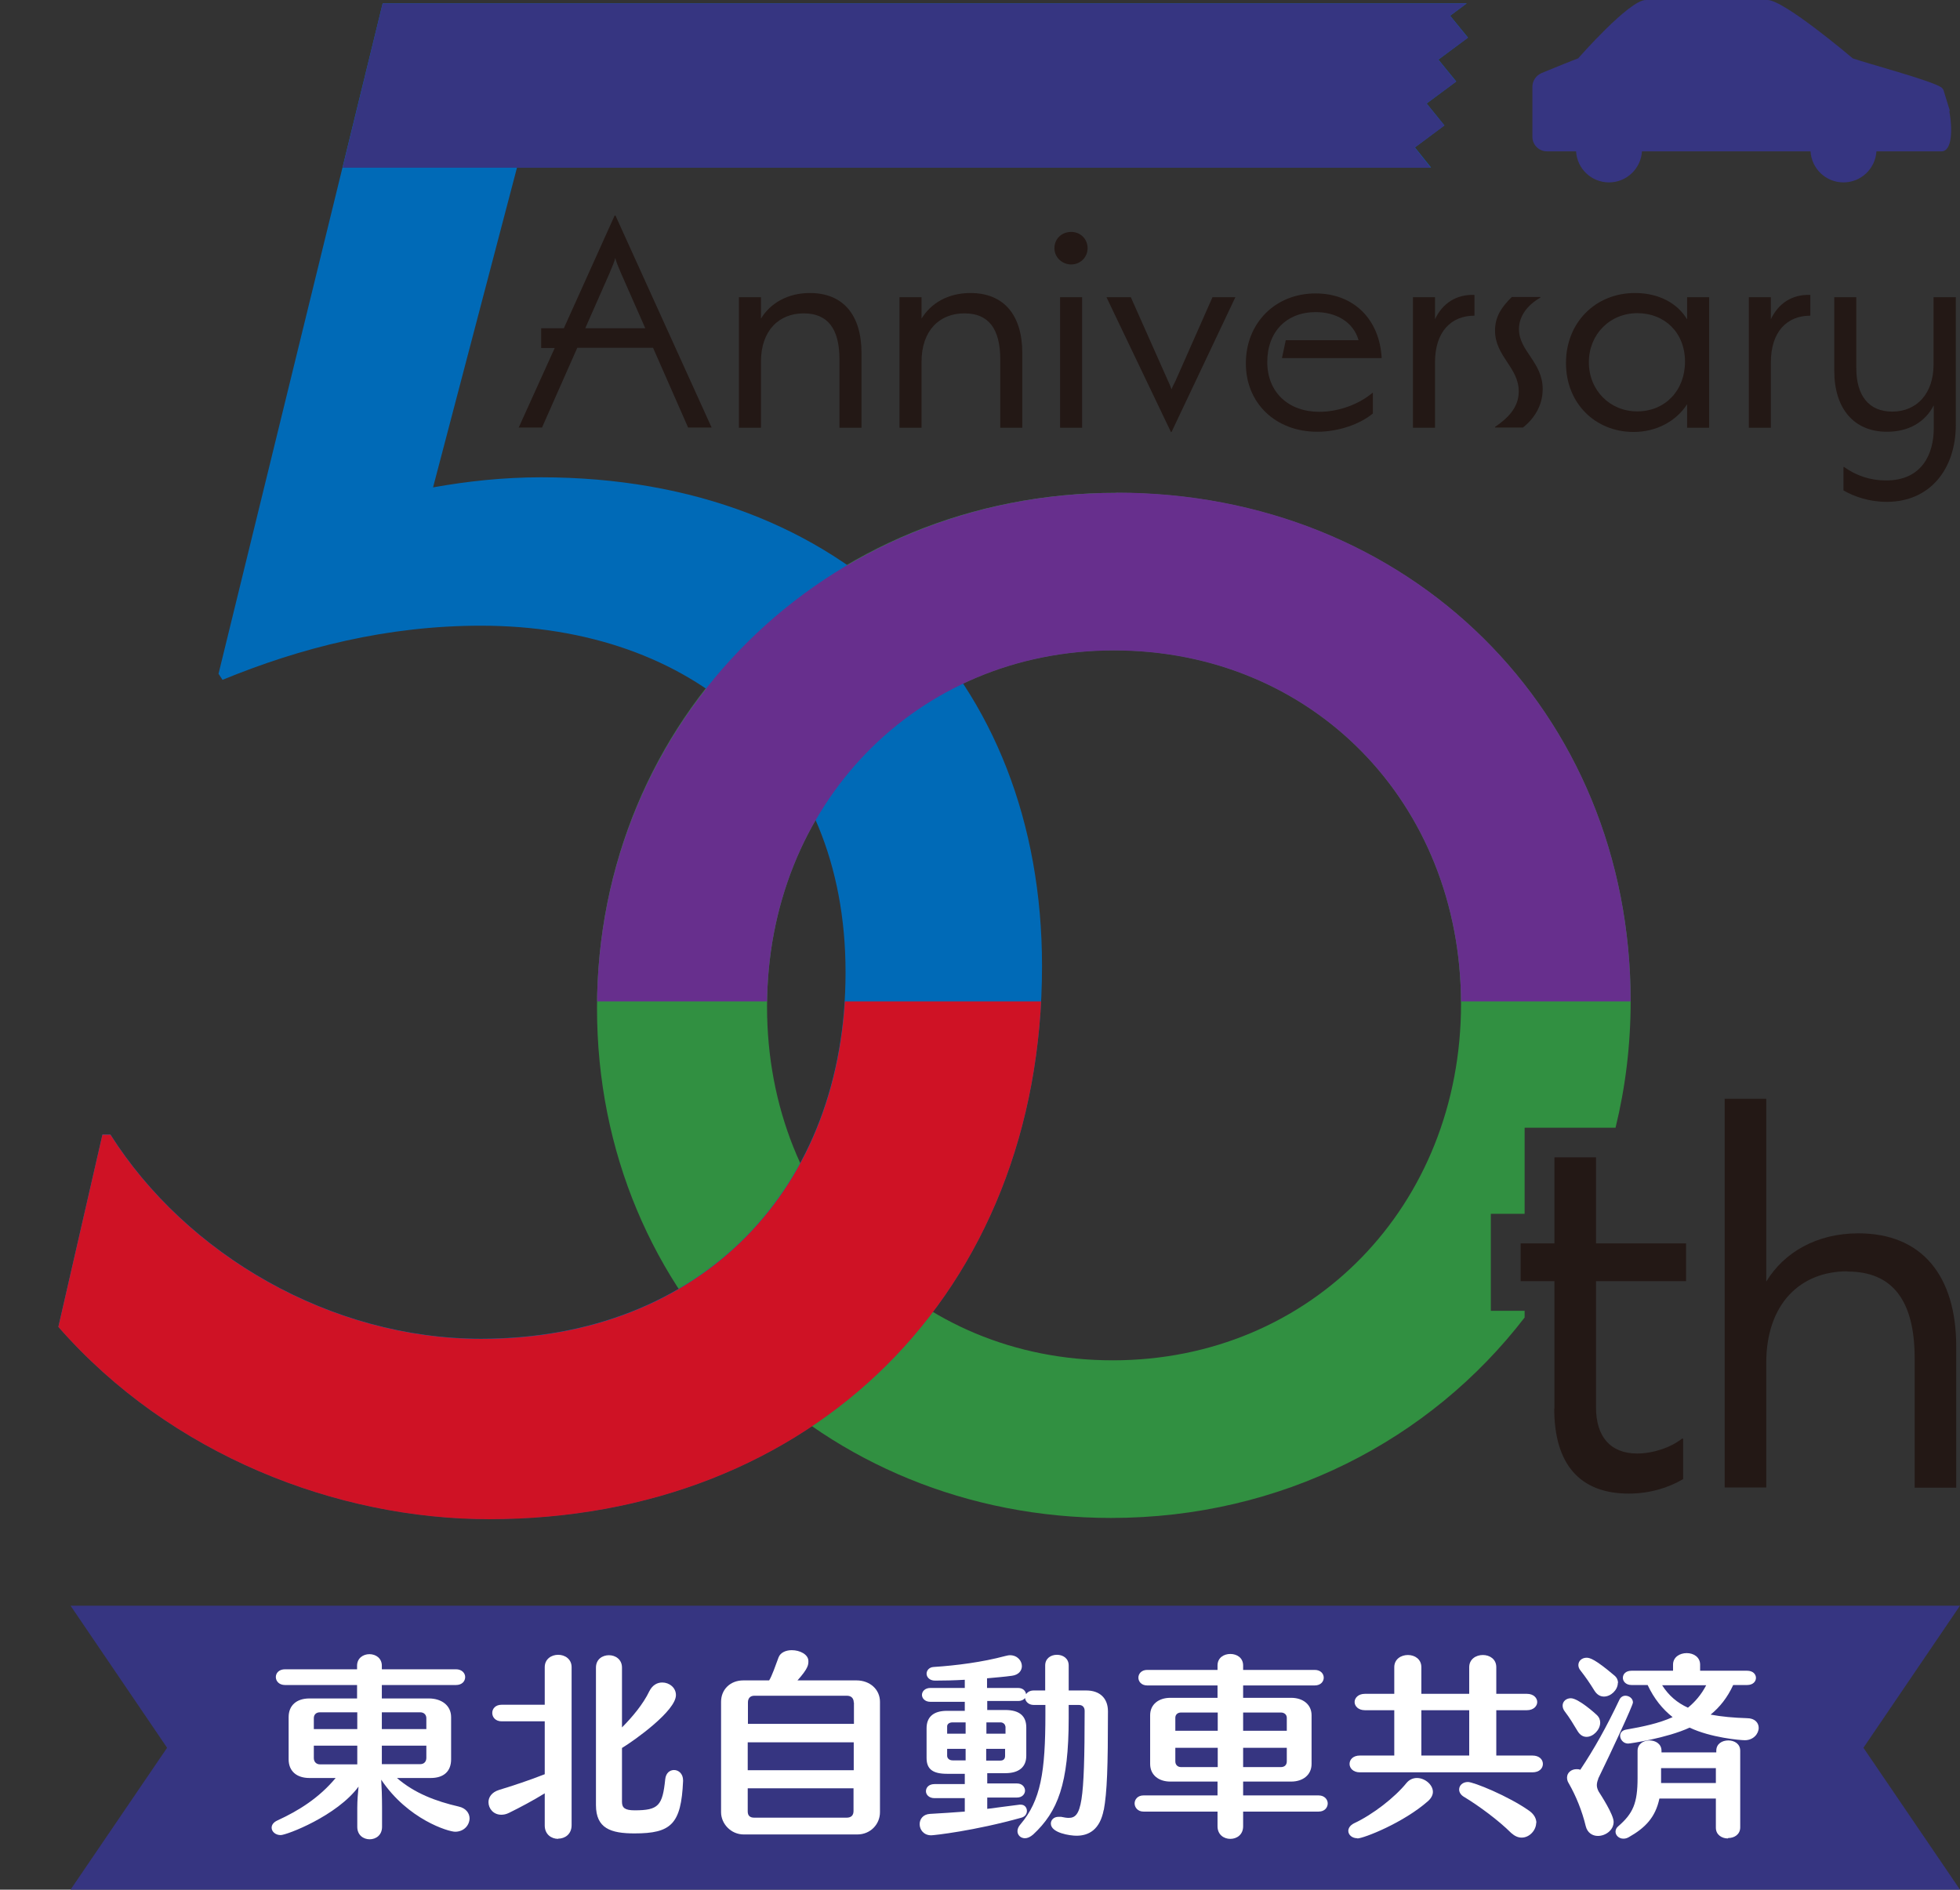 <?xml version="1.0" encoding="UTF-8"?>
<svg id="_レイヤー_2" data-name="レイヤー 2" xmlns="http://www.w3.org/2000/svg" xmlns:xlink="http://www.w3.org/1999/xlink" viewBox="0 0 93.37 90.03">
  <rect x="0" y="0" width="93.37" height="90.03" fill="#333333" stroke="none"/>
  <defs>
    <style>
      .cls-1 {
        fill: none;
      }

      .cls-2 {
        clip-path: url(#clippath);
      }

      .cls-3 {
        fill: #006ab7;
      }

      .cls-4 {
        fill: #fff;
      }

      .cls-5 {
        fill: #672f8d;
      }

      .cls-6 {
        fill: #319041;
      }

      .cls-7 {
        fill: #cf1225;
      }

      .cls-8 {
        fill: #231815;
      }

      .cls-9 {
        fill: #363581;
      }

      .cls-10 {
        clip-path: url(#clippath-1);
      }
    </style>
    <clipPath id="clippath">
      <path class="cls-1" d="m49.64,46.04c0,15.56-10.97,26.34-26.34,26.34-7.25,0-15.17-3.05-20.52-9.16l2.1-9.16h.38c3.63,5.73,10.5,9.73,17.66,9.73,10.5,0,17.37-7.16,17.37-17.46s-7.25-16.51-17.37-16.51c-4.49,0-8.59,1.05-12.31,2.58l-.19-.29L18.23.16h52.32l-1.34,7.83H24.63l-4,15.24c1.62-.29,3.34-.48,5.15-.48,14.51,0,23.86,9.54,23.86,23.29Z"/>
    </clipPath>
    <clipPath id="clippath-1">
      <path class="cls-1" d="m53.19,23.48c-13.88,0-24.75,10.78-24.75,24.55s10.76,24.29,24.49,24.29,24.75-10.81,24.75-24.62-10.53-24.23-24.49-24.23Zm-.19,41.34c-9.38,0-16.46-7.24-16.46-16.85s7.1-16.98,16.53-16.98,16.53,7.24,16.53,16.85-7.13,16.98-16.59,16.98Z"/>
    </clipPath>
  </defs>
  <g id="_レイヤー_1-2" data-name="レイヤー 1">
    <g>
      <g>
        <path class="cls-6" d="m71.02,62.45v-4.62h1.61v-4.1h4.33c.47-1.92.72-3.93.72-6.02,0-13.81-10.53-24.23-24.49-24.23s-24.75,10.78-24.75,24.55,10.76,24.29,24.49,24.29c8.12,0,15.21-3.71,19.7-9.55v-.32h-1.61Zm-18.02,2.36c-9.38,0-16.46-7.24-16.46-16.85s7.1-16.98,16.53-16.98,16.53,7.24,16.53,16.85-7.13,16.98-16.59,16.98Z"/>
        <path class="cls-3" d="m68.81,5.98l-.85-1.05,1.41-1.05-.85-1.04,1.41-1.05-.85-1.04.79-.59H18.23l-7.82,31.94.19.29c3.72-1.53,7.83-2.58,12.31-2.58,10.12,0,17.37,6.2,17.37,16.51s-6.87,17.46-17.37,17.46c-7.16,0-14.03-4.01-17.65-9.73h-.38l-2.1,9.16c5.34,6.11,13.27,9.16,20.52,9.16,15.36,0,26.34-10.78,26.34-26.34,0-13.74-9.35-23.29-23.86-23.29-1.81,0-3.53.19-5.15.48l4-15.24h43.54l-.77-.96,1.41-1.05Z"/>
        <g>
          <g>
            <polygon class="cls-9" points="93.37 76.5 3.36 76.5 7.96 83.27 3.36 90.03 93.37 90.03 88.77 83.27 93.37 76.5"/>
            <g>
              <g>
                <g class="cls-2">
                  <rect class="cls-7" y="47.71" width="57.77" height="27.71"/>
                </g>
                <g class="cls-10">
                  <rect class="cls-5" x="25.96" y="20" width="54.45" height="27.71"/>
                </g>
              </g>
              <g>
                <path class="cls-8" d="m26.44,16.58h-.66v-.94h1.08l2.42-5.37h.04l4.58,10.1h-1.12l-1.67-3.8h-3.61l-1.68,3.8h-1.11l1.72-3.8Zm4.3-.94l-1.15-2.61c-.14-.32-.24-.57-.28-.74-.04.17-.14.41-.28.74l-1.15,2.61h2.86Z"/>
                <path class="cls-8" d="m38.29,14.93c-1.18,0-2.04.81-2.04,2.31v3.14h-1.05v-6.22h1.05v1.02c.45-.74,1.28-1.22,2.33-1.22,1.6,0,2.46,1.06,2.46,2.86v3.56h-1.05v-3.26c0-1.47-.57-2.19-1.7-2.19Z"/>
                <path class="cls-8" d="m45.94,14.93c-1.18,0-2.04.81-2.04,2.31v3.14h-1.05v-6.22h1.05v1.02c.45-.74,1.27-1.22,2.33-1.22,1.6,0,2.47,1.06,2.47,2.86v3.56h-1.05v-3.26c0-1.47-.57-2.19-1.7-2.19Z"/>
                <path class="cls-8" d="m51.03,11.05c.45,0,.78.34.78.78,0,.42-.34.77-.78.77s-.8-.35-.8-.77c0-.45.34-.78.8-.78Zm-.53,3.11h1.05v6.22h-1.05v-6.22Z"/>
                <path class="cls-8" d="m52.72,14.16h1.15l1.76,3.96c.07.14.14.31.18.43.04-.13.14-.29.2-.43l1.75-3.96h1.09l-3.04,6.42h-.03l-3.07-6.42Z"/>
                <path class="cls-8" d="m59.35,17.31c0-1.92,1.4-3.33,3.32-3.33,1.82,0,3.05,1.23,3.15,3.08h-4.75l.18-.85h3.47c-.25-.88-1.08-1.34-2.04-1.34-1.4,0-2.31.94-2.31,2.38s1.01,2.37,2.48,2.37c.92,0,1.89-.36,2.54-.91h.01v.99c-.6.5-1.62.87-2.65.87-1.98,0-3.4-1.36-3.4-3.25Z"/>
                <path class="cls-8" d="m67.31,14.16h1.05v1.05c.36-.76,1.01-1.19,1.88-1.16v.99c-1.11,0-1.88.76-1.88,2.23v3.11h-1.05v-6.22Z"/>
                <path class="cls-8" d="m72.35,18.65c0-1.15-1.13-1.67-1.13-2.9,0-.66.31-1.12.8-1.6h1.36v.03c-.6.34-1.02.87-1.02,1.5,0,1.05,1.13,1.57,1.13,2.86,0,.83-.45,1.44-.94,1.83h-1.33v-.03c.57-.39,1.13-.9,1.13-1.69Z"/>
                <path class="cls-8" d="m74.6,17.29c0-1.92,1.4-3.33,3.29-3.33,1.13,0,2.03.49,2.48,1.26v-1.06h1.05v6.22h-1.05v-1.12c-.5.78-1.43,1.32-2.55,1.32-1.82,0-3.22-1.36-3.22-3.28Zm3.39,2.31c1.33,0,2.28-.99,2.28-2.37s-.97-2.31-2.27-2.31-2.31,1-2.31,2.34,1.01,2.34,2.3,2.34Z"/>
                <path class="cls-8" d="m83.31,14.16h1.05v1.05c.36-.76,1.01-1.19,1.88-1.16v.99c-1.11,0-1.88.76-1.88,2.23v3.11h-1.05v-6.22Z"/>
                <path class="cls-8" d="m87.82,23.36v-1.11h.03c.59.42,1.25.64,2,.64,1.71,0,2.27-1.26,2.27-2.49v-1.09c-.41.8-1.19,1.26-2.23,1.26-1.58,0-2.51-1.11-2.51-2.91v-3.5h1.05v3.38c0,1.3.59,2.07,1.71,2.07,1.18,0,1.97-.87,1.97-2.24v-3.21h1.06v6.08c0,2.11-1.23,3.67-3.29,3.67-.81,0-1.54-.24-2.07-.55Z"/>
              </g>
              <path class="cls-9" d="m92.89,5.29l-.31-1.01c-.04-.06-.07-.1-.1-.12-.53-.34-3.58-1.15-4.22-1.38,0,0-3.27-2.78-4.06-2.78h-5.8c-.79,0-3.22,2.78-3.22,2.78-.25.09-1.09.43-1.74.7-.26.11-.44.37-.44.65v2.39c0,.38.31.69.69.69h1.39c.05.83.73,1.48,1.57,1.48s1.52-.66,1.57-1.48h8.03c.05.83.73,1.48,1.57,1.48s1.52-.66,1.57-1.48h3.1c.51,0,.53-1.06.37-1.93Z"/>
            </g>
          </g>
          <polygon class="cls-9" points="68.81 5.98 67.96 4.93 69.37 3.89 68.52 2.84 69.93 1.8 69.08 .75 69.87 .16 18.23 .16 16.32 7.99 24.63 7.99 68.16 7.99 67.4 7.03 68.81 5.98"/>
        </g>
        <g>
          <path class="cls-8" d="m74.05,67.1v-6.06h-1.61v-1.8h1.61v-4.1h1.98v4.1h4.29v1.8h-4.29v6.01c0,1.4.69,2.2,1.96,2.2.77,0,1.61-.29,2.14-.71h.05v1.93c-.71.42-1.61.69-2.59.69-2.33,0-3.55-1.4-3.55-4.05Z"/>
          <path class="cls-8" d="m88,60.57c-2.22,0-3.86,1.53-3.86,4.37v5.93h-1.98v-18.52h1.98v8.71c.85-1.4,2.41-2.3,4.39-2.3,3.02,0,4.66,2.01,4.66,5.4v6.72h-1.98v-6.17c0-2.78-1.08-4.13-3.2-4.13Z"/>
        </g>
      </g>
      <g>
        <path class="cls-4" d="m22.37,86.62c0,.33-.26.65-.69.65-.31,0-2.25-.58-3.52-2.48.02.3.04.79.04,1.34v.91c0,.39-.29.59-.59.59s-.59-.2-.59-.59v-.91c0-.34.03-.71.06-1.01-1.02,1.39-3.42,2.31-3.71,2.31-.25,0-.43-.17-.43-.35,0-.13.08-.26.28-.35,1-.46,1.97-1.06,2.77-2.02h-1.25c-.6,0-.99-.32-.99-.89v-2.01c0-.57.39-.89.99-.89h2.27v-.64h-3.43c-.29,0-.44-.19-.44-.38s.15-.37.44-.37h3.43v-.17c0-.36.29-.55.59-.55s.59.19.59.55v.17h3.53c.29,0,.44.19.44.37,0,.2-.15.38-.44.38h-3.53v.64h2.24c.6,0,1.06.33,1.06.89v2.01c0,.58-.36.89-.97.89h-1.61c.84.73,1.86,1.11,2.94,1.36.36.08.52.33.52.57Zm-5.35-5.04h-1.78c-.18,0-.29.11-.29.28v.52h2.07v-.8Zm0,1.59h-2.07v.59c0,.18.12.3.29.3h1.78v-.88Zm3.29-1.31c0-.17-.12-.28-.29-.28h-1.83v.8h2.12v-.52Zm0,1.31h-2.12v.88h1.83c.18,0,.29-.12.29-.3v-.59Z"/>
        <path class="cls-4" d="m26.59,87.61c-.32,0-.64-.21-.64-.64v-1.53c-.55.34-1.17.67-1.7.93-.14.07-.26.09-.37.09-.37,0-.61-.29-.61-.6,0-.23.15-.47.5-.58.68-.21,1.42-.45,2.18-.75v-2.52h-2.05c-.3,0-.45-.2-.45-.4s.15-.39.45-.39h2.05v-1.79c0-.39.32-.59.64-.59s.64.2.64.59v7.53c0,.43-.32.64-.64.64Zm3.64-.26c-1.14,0-1.84-.24-1.84-1.35v-6.55c0-.4.31-.59.62-.59s.62.2.62.59v2.85c.48-.48,1.01-1.11,1.3-1.72.15-.3.38-.42.62-.42.33,0,.65.24.65.6,0,.75-1.96,2.15-2.57,2.52v2.57c0,.28.14.4.6.4,1.14,0,1.33-.22,1.46-1.48.03-.3.22-.44.42-.44.21,0,.43.17.43.49v.04c-.09,2.05-.57,2.49-2.31,2.49Z"/>
        <path class="cls-4" d="m40.85,87.4h-5.42c-.61,0-1.08-.51-1.08-1.06v-5.26c0-.59.44-1.02,1.06-1.02h1.23c.13-.2.31-.72.45-1.1.09-.23.35-.34.63-.34.38,0,.79.2.79.52,0,.17,0,.34-.52.92h2.81c.64,0,1.12.43,1.12,1.02v5.26c0,.57-.45,1.06-1.08,1.06Zm-.18-6.29c0-.18-.1-.32-.33-.32h-4.4c-.21,0-.31.13-.31.32v1.02h5.05v-1.02Zm0,1.9h-5.05v1.33h5.05v-1.33Zm0,2.19h-5.05v1.1c0,.2.1.3.31.3h4.4c.22,0,.33-.11.33-.32v-1.08Z"/>
        <path class="cls-4" d="m52.58,86.22c-.18.96-.72,1.24-1.3,1.24-.3,0-1.22-.13-1.22-.58,0-.17.14-.32.36-.32.04,0,.09,0,.13,0,.14.03.26.05.36.05.61,0,.76-.66.76-5.1,0-.18-.11-.28-.27-.28h-.49v.63c0,3.14-.52,4.45-1.69,5.54-.14.12-.27.18-.39.18-.21,0-.36-.15-.36-.34,0-.09.04-.21.14-.32.97-1.14,1.19-2.49,1.19-5.24v-.45h-.55c-.26,0-.4-.17-.42-.33-.06.08-.17.14-.32.14h-1.48v.43h.86c.69,0,1,.3,1,.83v1.35c0,.53-.34.83-1,.83h-.86v.49h1.42c.25,0,.38.18.38.34s-.13.33-.38.33h-1.42v.54c.51-.07,1.02-.13,1.54-.2.02,0,.04,0,.06,0,.19,0,.29.15.29.3,0,.13-.08.27-.26.32-2.25.63-4.17.84-4.3.84-.36,0-.55-.27-.55-.53,0-.24.16-.47.49-.49.57-.03,1.12-.07,1.66-.11v-.64h-1.44c-.27,0-.41-.17-.41-.33,0-.18.14-.34.41-.34h1.44v-.49h-.85c-.67,0-.97-.22-.97-.75v-1.42c0-.53.32-.83.97-.83h.85v-.43h-1.64c-.26,0-.4-.17-.4-.33,0-.16.14-.33.4-.33h1.64v-.39c-.52.03-1.01.04-1.42.04-.26,0-.4-.17-.4-.33,0-.15.12-.31.34-.32,1.08-.07,2.32-.23,3.4-.52.09-.02.16-.04.23-.04.36,0,.57.27.57.52,0,.21-.15.42-.48.46-.35.05-.76.08-1.18.12v.46h1.48c.23,0,.36.14.38.3.06-.1.19-.18.36-.18h.55v-1.19c0-.34.27-.51.56-.51s.56.17.56.51v1.19h.84c.63,0,1.03.36,1.03.99,0,2.65-.04,3.85-.2,4.72Zm-6.58-4.16h-.62c-.16,0-.26.08-.26.19v.35h.88v-.54Zm0,1.26h-.88v.33c0,.13.11.22.26.22h.62v-.56Zm1.89-1.07c0-.1-.11-.19-.22-.19h-.68v.54h.91v-.35Zm0,1.07h-.91v.56h.68c.15,0,.22-.09.22-.22v-.33Z"/>
        <path class="cls-4" d="m59.22,86.31v.7c0,.4-.3.6-.61.6s-.61-.2-.61-.6v-.7h-3.53c-.27,0-.42-.2-.42-.39s.15-.38.42-.38h3.53v-.66h-2.25c-.55,0-.96-.31-.96-.84v-2.32c0-.52.41-.83.96-.83h2.25v-.59h-3.35c-.28,0-.42-.19-.42-.37s.14-.37.42-.37h3.35v-.21c0-.37.3-.55.61-.55s.61.18.61.55v.21h3.41c.29,0,.43.19.43.37s-.14.37-.43.37h-3.41v.59h2.29c.55,0,.97.31.97.83v2.32c0,.53-.42.84-.97.84h-2.29v.66h3.6c.28,0,.43.2.43.38,0,.2-.15.39-.43.39h-3.6Zm-1.21-4.72h-1.75c-.16,0-.27.1-.27.25v.62h2.02v-.87Zm0,1.68h-2.02v.65c0,.17.12.27.27.27h1.75v-.92Zm3.29-1.43c0-.15-.12-.25-.28-.25h-1.8v.87h2.08v-.62Zm0,1.43h-2.08v.92h1.8c.17,0,.28-.1.28-.27v-.65Z"/>
        <path class="cls-4" d="m64.66,87.58c-.26,0-.43-.17-.43-.35,0-.13.09-.27.27-.36.9-.42,1.94-1.23,2.5-1.92.14-.17.32-.24.5-.24.38,0,.76.32.76.66,0,.14-.07.29-.22.43-1.17,1.04-3.08,1.79-3.38,1.79Zm.12-3.14c-.32,0-.49-.2-.49-.4,0-.21.17-.4.49-.4h1.64v-2.16h-1.4c-.32,0-.49-.2-.49-.39s.17-.39.49-.39h1.4v-1.27c0-.38.32-.58.65-.58s.64.2.64.58v1.27h2.28v-1.27c0-.38.32-.58.65-.58s.64.2.64.58v1.27h1.46c.32,0,.49.2.49.39s-.17.39-.49.39h-1.46v2.16h1.72c.33,0,.5.19.5.4s-.17.4-.5.4h-8.23Zm5.21-2.96h-2.28v2.16h2.28v-2.16Zm3.19,5.36c0,.36-.32.71-.69.71-.17,0-.33-.07-.5-.22-.6-.6-1.55-1.3-2.23-1.71-.18-.1-.25-.24-.25-.36,0-.2.17-.36.42-.36.27,0,1.93.67,2.93,1.38.23.17.33.37.33.58Z"/>
        <path class="cls-4" d="m76.23,82.07c0,.34-.33.68-.65.68-.16,0-.31-.08-.43-.28-.2-.33-.39-.65-.6-.92-.08-.1-.11-.2-.11-.29,0-.2.17-.35.39-.35.36,0,1.17.73,1.23.79.12.11.17.24.17.37Zm-.09,2.68c-.04.09-.07.2-.07.3s.03.2.09.31c.09.14.71,1.09.71,1.44,0,.4-.39.67-.75.67-.25,0-.5-.14-.58-.47-.17-.71-.46-1.43-.81-2.04-.06-.09-.08-.19-.08-.27,0-.24.21-.4.45-.4.06,0,.12,0,.18.03.66-.99,1.25-2.04,1.87-3.35.06-.12.17-.18.28-.18.18,0,.36.13.36.32,0,.14-1.02,2.33-1.66,3.64Zm.93-4.57c0,.33-.33.65-.66.65-.17,0-.33-.08-.46-.29-.21-.34-.4-.62-.65-.94-.08-.09-.11-.19-.11-.27,0-.2.17-.35.39-.35.16,0,.41.07,1.33.85.12.1.17.23.17.35Zm5.24,7.41c-.28,0-.57-.17-.57-.51v-1.39h-2.69c-.19.9-.68,1.4-1.46,1.84-.1.06-.19.07-.26.07-.21,0-.37-.16-.37-.33,0-.09.04-.19.13-.26.7-.61.92-1.09.92-2.3v-1.3c0-.32.28-.49.57-.49s.57.17.57.49v.08h2.61v-.08c0-.33.28-.49.57-.49s.57.16.57.49v3.65c0,.34-.28.51-.57.51Zm.25-7.3c-.27.59-.64,1.05-1.07,1.4.53.1,1.1.15,1.73.17.39,0,.56.23.56.46,0,.28-.25.59-.66.59-.22,0-1.62-.12-2.63-.6-1.08.5-2.84.76-2.93.76-.23,0-.38-.2-.38-.37,0-.13.08-.25.26-.29.86-.15,1.6-.31,2.24-.6-.48-.38-.88-.87-1.19-1.53h-.77c-.27,0-.41-.18-.41-.34,0-.18.14-.34.41-.34h1.98v-.29c0-.36.32-.55.65-.55s.64.19.64.55v.29h2.24c.28,0,.42.17.42.34s-.14.34-.42.34h-.66Zm-.82,3.95h-2.61v.71h2.61v-.71Zm-2.56-3.95c.31.49.72.84,1.23,1.07.33-.27.63-.61.87-1.07h-2.1Z"/>
      </g>
    </g>
  </g>
</svg>